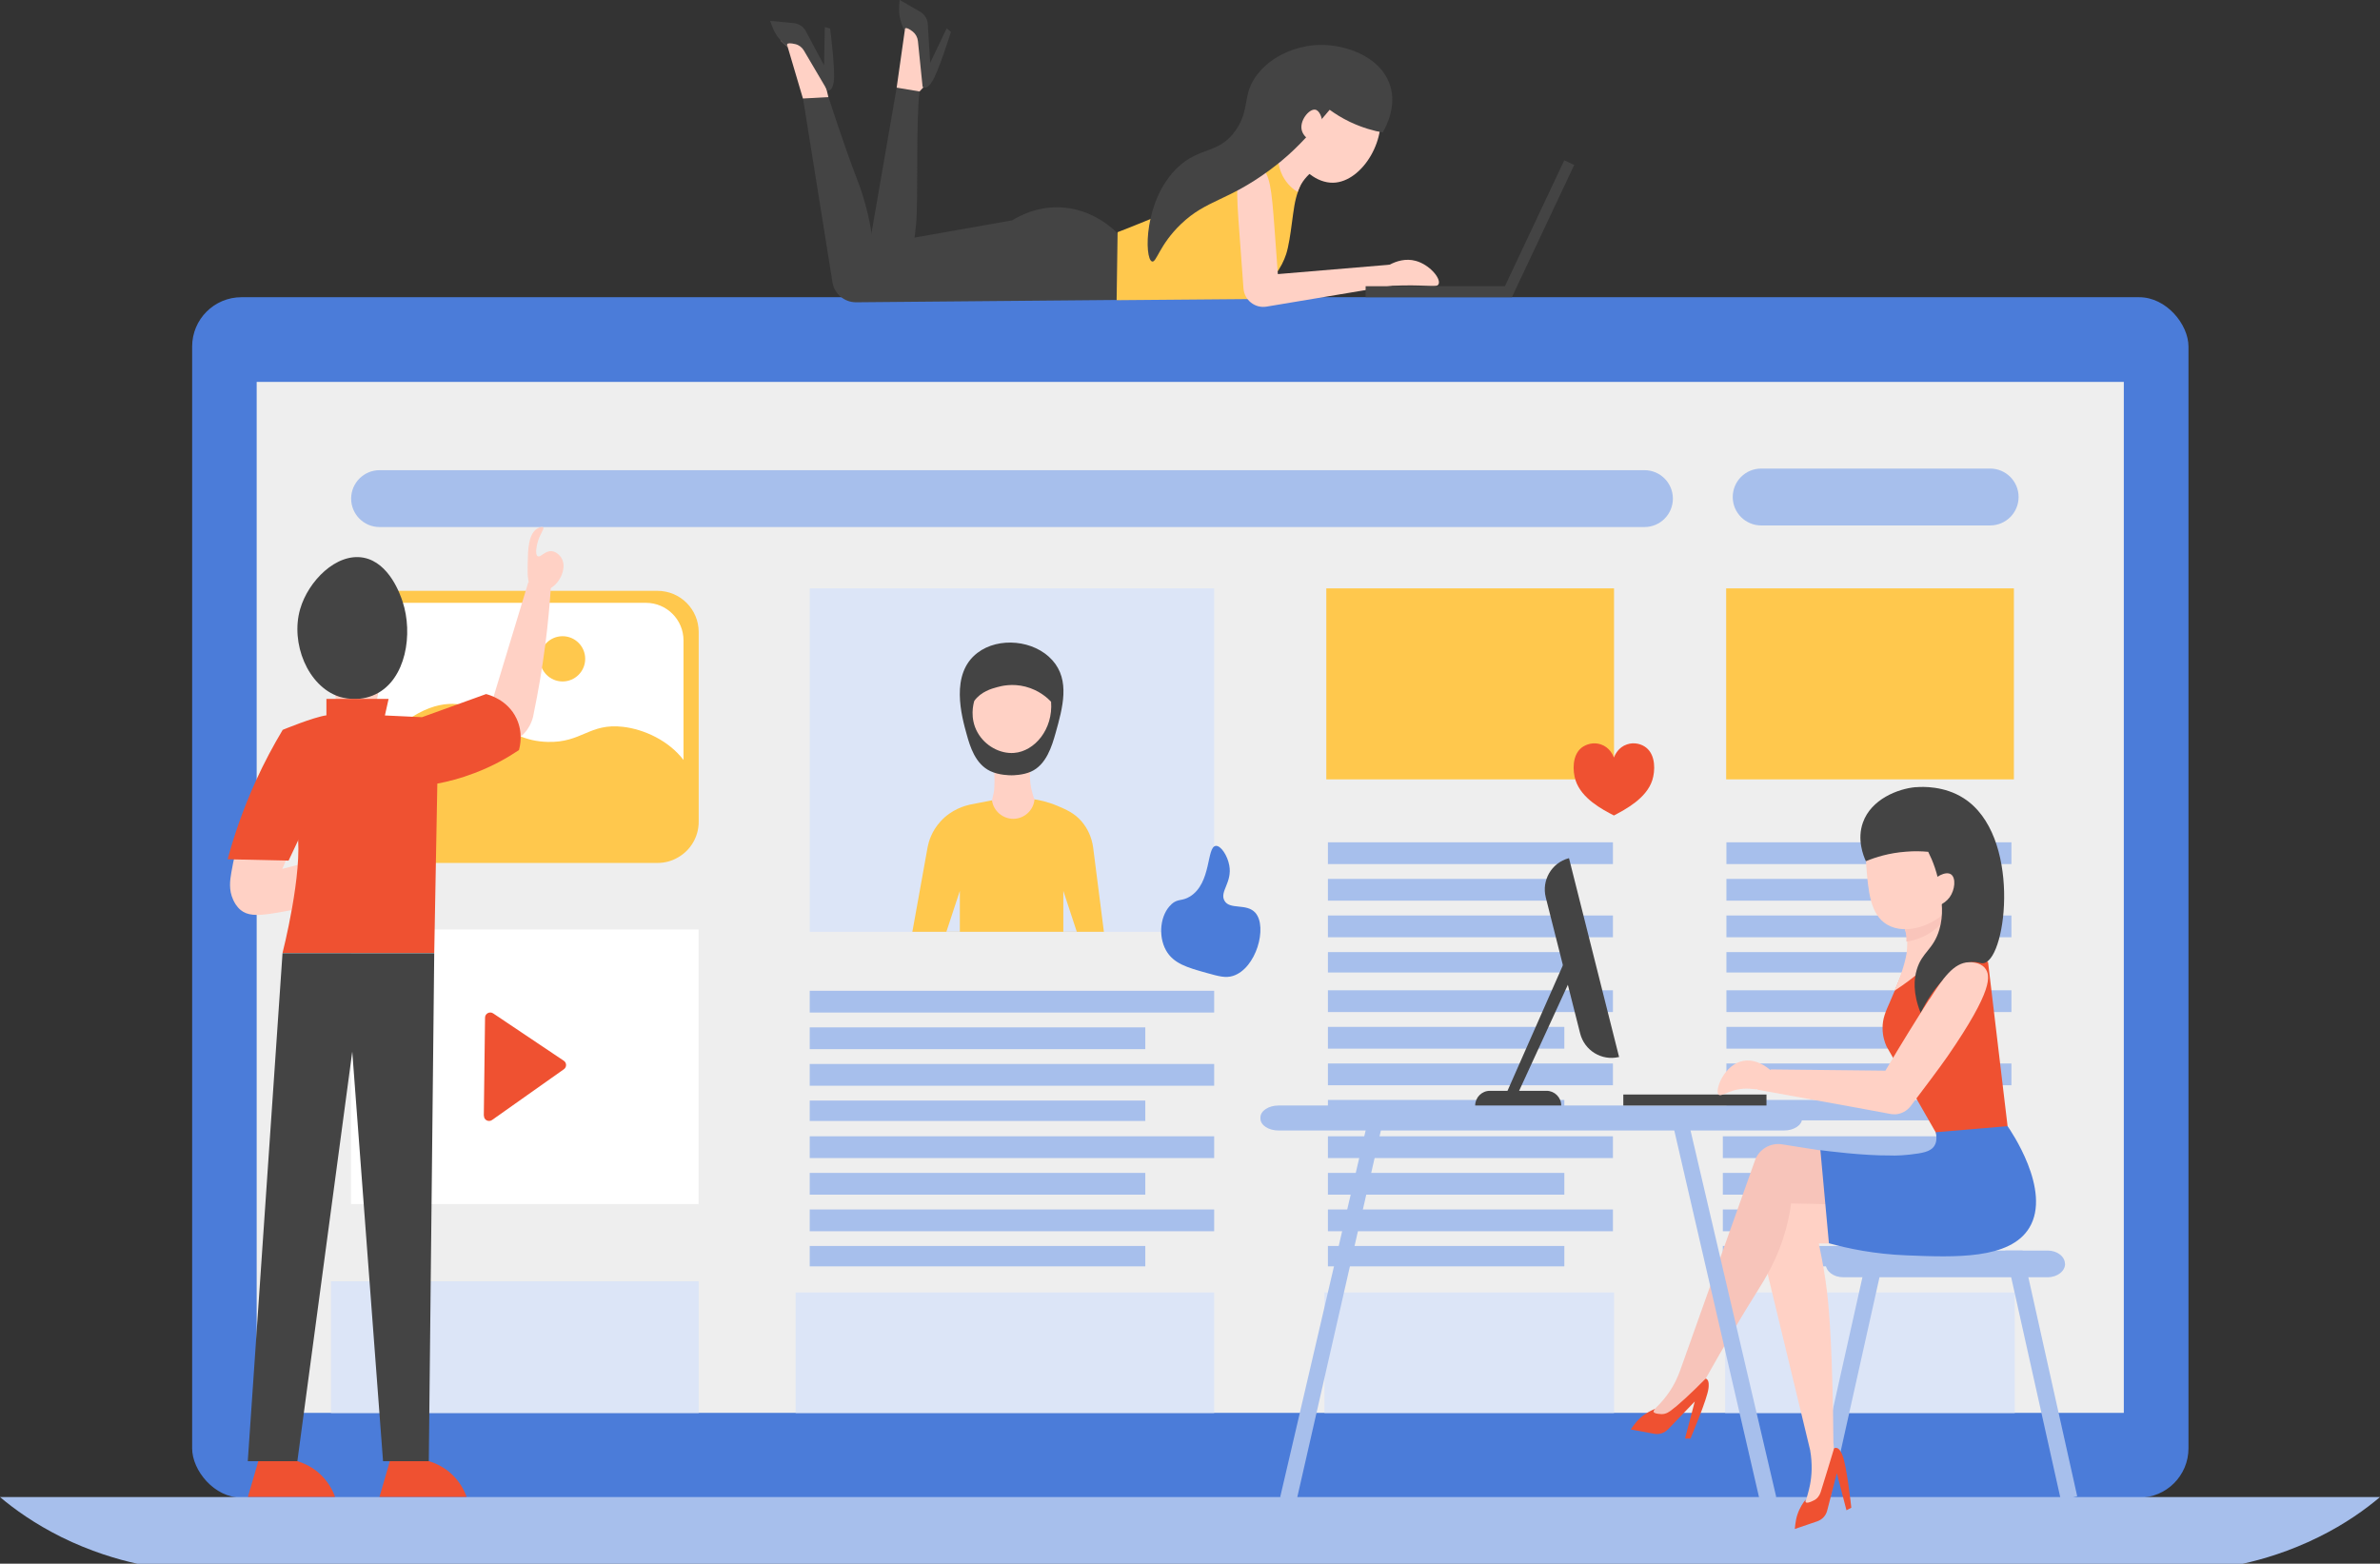<?xml version="1.0" encoding="UTF-8"?>
<svg id="_レイヤー_2" data-name="レイヤー 2" xmlns="http://www.w3.org/2000/svg" viewBox="0 0 192.49 126.48">
  <rect x="0" y="0" width="192.49" height="126.48" fill="#333333" stroke="none"/>
  <defs>
    <style>
      .cls-1 {
        fill: #444;
      }

      .cls-2 {
        fill: #ef5131;
      }

      .cls-3 {
        fill: #a7bfec;
      }

      .cls-4 {
        fill: #f9c5bb;
      }

      .cls-5 {
        fill: #fff;
      }

      .cls-6 {
        fill: #ffc84d;
      }

      .cls-7 {
        fill: #4b7cd9;
      }

      .cls-8 {
        fill: #ffd1c5;
      }

      .cls-9 {
        fill: #f7c4ba;
      }

      .cls-10 {
        fill: #eee;
      }

      .cls-11 {
        fill: #dce5f7;
      }
    </style>
  </defs>
  <g id="_饑1" data-name="ﾑ饑1">
    <g>
      <g>
        <g>
          <rect class="cls-7" x="15.54" y="24.04" width="161.46" height="97.1" rx="3.99" ry="3.99"/>
          <rect class="cls-10" x="20.76" y="30.89" width="151.01" height="83.39"/>
        </g>
        <path class="cls-3" d="M0,121.09c1.16.98,2.8,2.16,4.97,3.24,2.35,1.16,4.52,1.8,6.16,2.16h170.23c1.64-.36,3.81-1,6.16-2.16,2.17-1.07,3.81-2.26,4.97-3.24H0Z"/>
      </g>
      <g>
        <g>
          <rect class="cls-5" x="29.62" y="48.66" width="25.67" height="17.96"/>
          <g>
            <path class="cls-6" d="M53.17,47.79h-21.44c-1.85,0-3.34,1.49-3.34,3.34v15.33c0,1.28.72,2.4,1.78,2.95.46.24,1,.39,1.56.39h21.44c.61,0,1.18-.16,1.67-.45,1-.57,1.67-1.65,1.67-2.89v-15.33c0-1.85-1.49-3.34-3.34-3.34ZM29.62,51.8c0-1.68,1.36-3.04,3.04-3.04h19.58c1.68,0,3.04,1.36,3.04,3.04v9.67c-1.19-1.56-3.17-2.48-4.89-2.68-2.73-.32-3.32,1.3-6.11,1.22-3.58-.1-4.53-2.8-7.33-3.06-1.7-.15-4.13.6-7.33,4.52v-9.68Z"/>
            <path class="cls-6" d="M43.67,53.29c0-1.01.82-1.83,1.83-1.83s1.83.82,1.83,1.83-.82,1.83-1.83,1.83-1.83-.82-1.83-1.83Z"/>
          </g>
        </g>
        <g>
          <rect class="cls-3" x="107.4" y="68.13" width="23.05" height="1.76"/>
          <rect class="cls-3" x="107.4" y="71.09" width="19.12" height="1.76"/>
          <rect class="cls-3" x="107.4" y="74.05" width="23.05" height="1.76"/>
          <rect class="cls-3" x="107.4" y="77.01" width="19.12" height="1.65"/>
        </g>
        <g>
          <rect class="cls-3" x="107.4" y="80.1" width="23.05" height="1.76"/>
          <rect class="cls-3" x="107.4" y="83.06" width="19.12" height="1.76"/>
          <rect class="cls-3" x="107.4" y="86.02" width="23.05" height="1.76"/>
          <rect class="cls-3" x="107.4" y="88.97" width="19.12" height="1.65"/>
        </g>
        <g>
          <rect class="cls-3" x="107.4" y="91.91" width="23.05" height="1.76"/>
          <rect class="cls-3" x="107.4" y="94.87" width="19.12" height="1.76"/>
          <rect class="cls-3" x="107.4" y="97.83" width="23.05" height="1.76"/>
          <rect class="cls-3" x="107.4" y="100.78" width="19.12" height="1.65"/>
        </g>
        <g>
          <rect class="cls-3" x="139.34" y="91.91" width="23.05" height="1.76"/>
          <rect class="cls-3" x="139.34" y="94.87" width="19.12" height="1.76"/>
          <rect class="cls-3" x="139.34" y="97.83" width="23.05" height="1.76"/>
          <rect class="cls-3" x="139.34" y="100.78" width="19.12" height="1.65"/>
        </g>
        <g>
          <g>
            <rect class="cls-3" x="139.63" y="68.13" width="23.05" height="1.76"/>
            <rect class="cls-3" x="139.63" y="71.09" width="19.12" height="1.76"/>
            <rect class="cls-3" x="139.63" y="74.05" width="23.05" height="1.76"/>
            <rect class="cls-3" x="139.63" y="77.01" width="19.12" height="1.65"/>
          </g>
          <g>
            <rect class="cls-3" x="139.63" y="80.1" width="23.05" height="1.76"/>
            <rect class="cls-3" x="139.63" y="83.06" width="19.12" height="1.76"/>
            <rect class="cls-3" x="139.63" y="86.02" width="23.05" height="1.76"/>
            <rect class="cls-3" x="139.63" y="88.97" width="19.12" height="1.65"/>
          </g>
        </g>
        <rect class="cls-6" x="107.27" y="47.59" width="23.27" height="15.45"/>
        <rect class="cls-6" x="139.61" y="47.59" width="23.27" height="15.45"/>
        <path class="cls-3" d="M132.99,42.63H30.7c-1.27,0-2.3-1.03-2.3-2.3h0c0-1.27,1.03-2.3,2.3-2.3h102.3c1.27,0,2.3,1.03,2.3,2.3h0c0,1.27-1.03,2.3-2.3,2.3Z"/>
        <path class="cls-3" d="M160.96,42.5h-18.52c-1.27,0-2.3-1.03-2.3-2.3h0c0-1.27,1.03-2.3,2.3-2.3h18.52c1.27,0,2.3,1.03,2.3,2.3h0c0,1.27-1.03,2.3-2.3,2.3Z"/>
        <rect class="cls-11" x="26.77" y="103.64" width="29.74" height="10.65"/>
        <rect class="cls-11" x="64.35" y="104.54" width="33.85" height="9.75"/>
        <rect class="cls-11" x="107.12" y="104.54" width="23.42" height="9.75"/>
        <rect class="cls-11" x="139.53" y="104.54" width="23.42" height="9.75"/>
        <g>
          <rect class="cls-5" x="28.39" y="75.18" width="28.11" height="22.21"/>
          <path class="cls-2" d="M39.13,90.24l.1-7.93c0-.33.38-.53.66-.34,1.9,1.28,3.8,2.55,5.71,3.83.24.16.25.52,0,.69-1.93,1.37-3.87,2.74-5.8,4.1-.28.2-.67,0-.66-.35Z"/>
        </g>
        <g>
          <rect class="cls-11" x="65.49" y="47.59" width="32.71" height="27.78"/>
          <path class="cls-6" d="M89.26,75.37h-15.47l1.24-6.88c.08-.4.31-1.25,1.03-2.04.9-1,2.01-1.28,2.39-1.37.69-.13,1.38-.26,2.07-.4.99-.01,1.97-.03,2.96-.05.51.06,1.22.21,2.04.55.7.3,1.37.58,1.95,1.25.5.58.83,1.31.94,2.11l.87,6.82Z"/>
          <g>
            <path class="cls-8" d="M80.35,61.08c.13,1.93.09,2.71.02,3.04,0,.03-.14.62-.14.62.12.86.88,1.5,1.74,1.49.88-.01,1.62-.69,1.7-1.57-.06-.14-.11-.28-.15-.43-.37-1.21-.21-2.35.01-3.16h-3.19Z"/>
            <path class="cls-1" d="M79.05,52.81c-2.23,1.7-1.28,5.12-.85,6.65.25.89.67,2.33,1.89,2.91.71.34,1.59.34,1.73.34.12,0,.92-.01,1.55-.29,1.26-.55,1.71-2.09,2-3.11.58-2.07,1.2-4.29-.26-5.91-1.46-1.63-4.34-1.91-6.06-.59Z"/>
            <path class="cls-8" d="M85.01,56.76c-.27-.29-.96-.93-2.07-1.22-1.09-.28-1.96-.05-2.29.04-.45.12-1.31.36-1.85,1.11,0,0,0,0,0,0-.07.23-.39,1.39.26,2.55.61,1.1,1.84,1.75,2.96,1.66,1.66-.13,3.16-1.91,2.99-4.14Z"/>
          </g>
          <polygon class="cls-11" points="77.63 72.06 77.63 75.37 76.54 75.37 77.63 72.06"/>
          <polygon class="cls-11" points="87.09 75.37 86 75.37 86 72.06 87.09 75.37"/>
        </g>
        <g>
          <rect class="cls-3" x="65.49" y="80.14" width="32.71" height="1.76"/>
          <rect class="cls-3" x="65.49" y="83.1" width="27.14" height="1.76"/>
          <rect class="cls-3" x="65.49" y="86.06" width="32.71" height="1.76"/>
          <rect class="cls-3" x="65.49" y="89.02" width="27.14" height="1.65"/>
        </g>
        <g>
          <rect class="cls-3" x="65.49" y="91.91" width="32.71" height="1.76"/>
          <rect class="cls-3" x="65.49" y="94.87" width="27.14" height="1.76"/>
          <rect class="cls-3" x="65.49" y="97.83" width="32.71" height="1.76"/>
          <rect class="cls-3" x="65.49" y="100.78" width="27.14" height="1.65"/>
        </g>
        <path class="cls-7" d="M94.74,73.14c.53-.48.85-.22,1.51-.63,1.75-1.09,1.32-4.01,2.08-4.09.41-.04.95.79,1.09,1.57.26,1.37-.78,2.11-.4,2.84.41.8,1.81.19,2.52,1.01.99,1.15.06,4.51-1.83,5.1-.59.18-1.1.04-2.14-.25-1.54-.43-2.67-.75-3.27-1.83-.66-1.19-.45-2.91.44-3.71Z"/>
        <path class="cls-2" d="M133.15,60.48c-.37-.3-.97-.47-1.56-.27-.7.23-.98.85-1.06,1.06-.08-.21-.36-.83-1.06-1.06-.59-.2-1.18-.02-1.56.27-.76.61-.73,1.87-.48,2.64.48,1.47,2.15,2.35,3.1,2.84.95-.5,2.62-1.38,3.1-2.84.25-.77.28-2.03-.48-2.64Z"/>
      </g>
      <g>
        <g>
          <path class="cls-3" d="M167.02,102.23c0,.59-.63,1.08-1.41,1.08h-16.54c-.78,0-1.41-.48-1.41-1.08,0-.3.16-.57.41-.76.25-.19.6-.32.99-.32h16.54c.78,0,1.41.48,1.41,1.08Z"/>
          <polygon class="cls-3" points="152.5 101.15 152.01 103.31 147.98 121.38 146.67 121.02 150.63 103.31 151.1 101.15 152.5 101.15"/>
          <polygon class="cls-3" points="168 121.02 166.69 121.38 162.66 103.31 162.18 101.15 163.58 101.15 164.05 103.31 168 121.02"/>
        </g>
        <g>
          <path class="cls-2" d="M154.07,78.15c-.51,1.24-.92,2.2-1.19,2.83-.38.86-.63,1.41-.62,2.2,0,.62.17,1.13.32,1.46l4.9,8.56,5.07-.59-1.76-14.79c-.5-.28-1.85-.94-3.64-.79-1.52.13-2.6.78-3.08,1.12Z"/>
          <g>
            <path class="cls-8" d="M157.33,76.03c.1.7-.63,1.34-2.01,2.54-.48.42-1.19.98-2.12,1.58.37-.77.59-1.45.74-1.95.16-.56.27-.94.3-1.48.02-.5.05-.99-.17-1.55-.18-.47-.76-1.55-.81-1.85-.02-.13,0-.25,0-.25.01-.07.04-.14.07-.21.32-.61,1.45-.89,2.39-.74.48.08.91.26,1.16.57.28.35.17.68.15,1.42,0,.08,0,.1,0,.15,0,.85.26,1.44.3,1.77Z"/>
            <path class="cls-4" d="M157.12,74.58c-.23.26-.56.58-1.01.87-.75.48-1.48.65-1.93.71.1-1.34-.83-2.15-.93-2.86.73-.53,1.65-.96,2.46-1.2.15.01.73.08,1.16.57.43.5.53,1.24.25,1.9Z"/>
            <path class="cls-8" d="M150.94,70.02c.16,2.03.31,3.96,1.69,4.77,1.5.88,3.85.08,5.03-1.34,1.91-2.29,1.13-6.66-1.4-7.75-1.71-.73-4.2.03-5.08,1.64-.4.73-.34,1.43-.24,2.67Z"/>
            <path class="cls-1" d="M155.96,68.9c-.53-.05-1.14-.07-1.82-.01-1.34.1-2.44.44-3.23.77-.21-.45-.73-1.76-.24-3.13.67-1.89,2.83-2.73,4.25-2.86.03,0,.06,0,.08,0,.49-.04,2.25-.11,3.81.89,4.66,2.96,3.52,12.8,1.69,13.33-.34.1-.57-.17-1.26-.05-.94.16-1.55.82-2.23,1.57-.47.52-1.12,1.36-1.67,2.53-.65-1.63-.54-2.77-.31-3.53.43-1.42,1.34-1.59,1.82-3.22.36-1.22.19-2.28.06-3.24-.19-1.32-.61-2.36-.95-3.03Z"/>
            <path class="cls-8" d="M156.09,71.53c.4-.63,1.28-1.09,1.7-.81.42.28.33,1.26-.11,1.86-.41.56-1.27.96-1.68.65-.4-.3-.26-1.17.08-1.71Z"/>
          </g>
          <path class="cls-8" d="M156.04,80.83c-1.06,1.65-2.26,3.58-3.55,5.77-3.09-.03-6.19-.07-9.28-.1-.36.55-.72,1.09-1.07,1.64,7.24,1.31,10.53,1.91,10.69,1.95,0,0,.03,0,.06.01.09.02.25.04.44.03.46-.04.9-.27,1.19-.65.88-1.16,2.42-3.2,3.01-4.06,3.69-5.36,3.47-6.53,3.02-7.1-.39-.51-1.16-.49-1.3-.49-1.25.03-2.13,1.33-3.2,3.01Z"/>
          <path class="cls-8" d="M150.41,96.58l-8.79.89,4.78,19.82c.2,1.15.13,2.09-.01,2.81-.2,1.03-.59,1.8-.33,2,.26.2.98-.36,1.04-.41,1.5-1.19,1.31-3.93,1.18-5-.01-1.83-.04-3.35-.07-4.43-.15-5.64-.41-7.65-.57-8.72-.19-1.28-.4-2.31-.54-2.96h5.18l-1.85-4Z"/>
          <path class="cls-9" d="M147.23,93.05l-3.1-.49c-.95-.15-1.87.4-2.19,1.3-2.02,5.66-4.04,11.32-6.05,16.98-.18.5-.49,1.24-1.06,2-.81,1.1-1.6,1.55-1.48,1.8.13.27,1.2.1,2.05-.3,1.37-.65,2.06-1.86,2.37-2.51,1.81-3.22,3.18-5.51,4.24-7.2.76-1.21,1.81-2.86,2.46-5.32.22-.82.33-1.51.39-1.97,2.47.05,4.93.1,7.4.15l-5.03-4.42Z"/>
          <path class="cls-7" d="M156.56,91.59c.14.61-.02.95-.11,1.09-.32.5-.99.59-2,.71-.95.11-1.6.07-1.6.07-2.16.02-5.17-.37-5.62-.43.23,2.51.46,5.02.69,7.53,1.51.42,3.67.88,6.29.98,3.93.16,8.35.33,9.91-2.22,1.86-3.04-1.57-7.97-1.75-8.23-1.94.16-3.87.32-5.81.49Z"/>
          <path class="cls-2" d="M146.05,121.28c-.21.25-.49.66-.68,1.23-.16.46-.21,1.16-.21,1.16l1.82-.62c.4-.14.7-.46.8-.87l.78-3.02c.26,1,.52,2,.78,3,.13-.07.26-.14.39-.21-.03-.31-.38-3.43-.72-4.25-.07-.17-.23-.57-.5-.59-.04,0-.1,0-.17.03-.36,1.19-.72,2.38-1.09,3.56-.09.28-.28.53-.55.66-.35.18-.57.23-.65.15-.04-.04-.04-.12-.01-.23Z"/>
          <path class="cls-2" d="M133.83,113.97c-.3.12-.75.34-1.19.74-.36.32-.75.91-.75.91l1.89.35c.41.08.83-.06,1.13-.36l2.16-2.25c-.26,1-.53,2-.79,3,.15,0,.3,0,.44,0,.12-.29,1.35-3.18,1.46-4.06.02-.18.07-.61-.15-.76-.03-.02-.06-.03-.08-.03-1.25,1.27-2.26,2.18-2.78,2.56-.1.07-.4.33-.8.31-.4-.02-.61-.08-.63-.19-.01-.06.02-.12.1-.2Z"/>
        </g>
        <g>
          <path class="cls-3" d="M144.29,89.42h-40.89c-.8,0-1.46.43-1.46.97v.08c0,.54.65.97,1.46.97h40.89c.8,0,1.46-.43,1.46-.97v-.08c0-.54-.65-.97-1.46-.97Z"/>
          <path class="cls-3" d="M104.85,121.46l-1.31-.37c2.35-10.1,4.71-20.19,7.06-30.29.39.07.79.15,1.18.22-2.31,10.15-4.63,20.29-6.94,30.44Z"/>
          <path class="cls-3" d="M142.35,121.46l1.31-.37c-2.34-10.02-4.69-20.05-7.03-30.07-.44-.02-.89-.05-1.33-.07,2.35,10.17,4.7,20.34,7.05,30.51Z"/>
        </g>
        <g>
          <path class="cls-1" d="M130.95,85.5h-.03c-1.39.32-2.77-.53-3.12-1.91-.93-3.67-1.86-7.33-2.78-11-.35-1.39.47-2.8,1.85-3.17h.03s4.05,16.08,4.05,16.08Z"/>
          <path class="cls-1" d="M126.94,76.86c-1.67,3.79-3.35,7.58-5.02,11.38h.94c1.5-3.26,2.99-6.52,4.49-9.77l-.4-1.6Z"/>
          <path class="cls-1" d="M126.26,89.42h-6.95c0-.65.53-1.19,1.19-1.19h4.58c.65,0,1.19.53,1.19,1.19h0Z"/>
          <rect class="cls-1" x="131.29" y="88.53" width="11.58" height=".89"/>
        </g>
        <path class="cls-8" d="M143.87,87.73c.19-.5-1.32-2.21-2.88-1.92-1.55.28-2.32,2.38-2,2.72.24.26,1.03-.57,2.51-.47.27.02.56.07,1.04.04.51-.04,1.22-.09,1.33-.37Z"/>
      </g>
      <g>
        <polygon class="cls-8" points="26.94 54.71 27.29 57.67 30.29 57.67 30.84 54.71 26.94 54.71"/>
        <path class="cls-1" d="M29.41,45.11c-2.21-.42-4.48,1.9-5.13,4.14-.81,2.77.61,6.26,3.15,7.1.18.06,1.56.49,2.96-.2,2.46-1.2,3.03-4.91,2.17-7.49-.17-.52-1.06-3.15-3.15-3.55Z"/>
        <path class="cls-8" d="M19.7,66.62c-.54,1.66-.83,3.01-.99,3.95-.11.64-.22,1.42.15,2.21.08.18.26.55.62.84.51.41,1.21.49,2.65.25,2.01-.33,4.31-.71,4.84-2.13.11-.29.21-.81.26-1.2.08-.61.06-1.12.04-1.49-.78.23-1.58.47-2.39.69-.69.19-1.37.37-2.05.54.15-.34.3-.68.44-1.04.29-.69.55-1.36.79-2.02-.71-.07-1.44-.16-2.19-.27-.75-.11-1.47-.22-2.17-.34Z"/>
        <path class="cls-8" d="M39.16,57.62l.53-.51,3.04-10.02,1.84.15c-.1,1.57-.25,3.24-.48,4.99-.25,1.94-.57,3.76-.92,5.46-.03.21-.18,1.15-1.02,1.86-.54.45-1.25.71-2.01.68-.47-1.25-.51-1.36-.98-2.61Z"/>
        <path class="cls-2" d="M26.4,57.87v-1.34h5.03c-.1.45-.2.89-.3,1.34,1,.05,2,.09,3,.14,1.73-.62,3.45-1.25,5.18-1.87.21.05,1.74.45,2.46,1.97.56,1.18.28,2.27.2,2.56-.92.62-2.13,1.31-3.62,1.87-1.1.42-2.11.68-2.98.84-.08,4.57-.16,9.14-.25,13.7h-12.27s1.67-6.51,1.2-9.76-1.2-8.28-1.2-8.28c0,0,2.51-1.04,3.55-1.18Z"/>
        <path class="cls-2" d="M22.85,59.06c-.73,1.22-1.47,2.59-2.17,4.13-1.04,2.29-1.76,4.43-2.27,6.31,1.64.04,3.29.07,4.93.11.72-1.53,1.45-3.07,2.17-4.6l-2.66-5.95Z"/>
        <path class="cls-1" d="M22.85,77.1c-.94,13.7-1.87,27.39-2.81,41.09h4.01l4.44-33.13,2.49,33.13h3.7l.44-41.09h-12.27Z"/>
        <path class="cls-2" d="M24.06,118.19c.39.12,1,.36,1.61.85.89.73,1.28,1.61,1.43,2.04h-7.05l.84-2.89h3.18Z"/>
        <path class="cls-2" d="M34.7,118.19c.39.12,1,.36,1.61.85.89.73,1.28,1.61,1.43,2.04h-7.05l.84-2.89h3.18Z"/>
        <path class="cls-8" d="M43.12,47.61c-.47-.33-.46-.99-.44-2.07.02-1.04.04-2.39.81-2.81.15-.08.37-.15.44-.07.12.13-.3.56-.48,1.33-.03.13-.2.86.04,1,.23.13.56-.44,1.11-.41.39.03.71.35.85.63.42.82-.25,2.22-1.26,2.51-.09.03-.65.19-1.07-.11Z"/>
      </g>
      <g>
        <g>
          <path class="cls-1" d="M91.03,19.56l-.46,4.7-21.34.19c-.94,0-1.75-.68-1.9-1.61-.79-4.96-1.59-9.9-2.38-14.86.69-.04,1.38-.07,2.06-.11,1.07,3.29,1.8,5.31,2.29,6.58.12.3.37.95.62,1.84.42,1.46.61,2.69.69,3.52l11.26-1.99c.55-.34,2.34-1.37,4.72-.96,2.5.44,4.01,2.18,4.43,2.7Z"/>
          <path class="cls-6" d="M105.82,13.78c-.23.35-.56.91-.82,1.65-.3.85-.35,1.42-.53,2.72-.09.7-.25,1.81-.45,2.41-.33,1.01-1.1,2.34-3.01,3.63-3.56.03-7.13.06-10.7.09.01-.91.02-1.83.04-2.75.01-.92.03-1.84.04-2.75.63-.24,1.35-.53,2.16-.86.11-.04,1.14-.47,2.2-.93,2.93-1.28,5.66-2.62,8.21-3.99.61-.32,1.21-.65,1.8-.98.09-.05.18-.1.26-.15.23.42.46.91.65,1.46.05.16.1.31.15.46Z"/>
          <path class="cls-8" d="M111.46,8.34c.91,2.76-1.25,6.38-3.63,6.44-1.35.03-2.62-1.09-3.13-2.27-1.23-2.81,1.37-6.94,3.75-6.9,1.39.03,2.58,1.46,3,2.74Z"/>
          <path class="cls-8" d="M103.35,22.17c3.02-.25,6.03-.51,9.05-.76.33.52.66,1.04.99,1.56l-10.95,1.83c-.93.16-1.8-.52-1.87-1.47l-.33-4.48c-.25-3.4-.35-4.85.49-5.32.37-.21.86-.16,1.19,0,.8.4.93,1.88,1.15,4.81.08,1.09.23,3.12.28,3.83Z"/>
          <path class="cls-8" d="M105.98,14.01c-.18.15-.4.38-.61.68-.22.32-.34.62-.42.84-.28-.17-.85-.58-1.23-1.34-.23-.47-.31-.9-.33-1.18.11-.15.26-.34.47-.52.33-.28.67-.42.89-.49l.92,1.31c.1.23.2.46.31.69Z"/>
          <path class="cls-1" d="M111.84,10.7c.32-.56,1.12-2.14.59-3.78-.8-2.51-4.01-3.48-6.23-3.26-.28.03-2.87.28-4.48,2.32-1.32,1.68-.55,2.79-1.78,4.56-1.35,1.94-2.89,1.3-4.68,2.99-2.76,2.61-2.72,7.4-2.09,7.62.36.13.59-1.35,2.35-3.03,2.07-1.98,3.73-1.83,7.14-4.34.8-.59,1.32-1.05,1.51-1.22.7-.63,1.3-1.25,1.78-1.8.15-.17.18-.22.81-.96.33-.39.6-.71.78-.92.44.32.99.67,1.64.98,1.01.48,1.94.73,2.67.86Z"/>
        </g>
        <path class="cls-1" d="M70.01,21.6l2.51-14.5,1.85.3c-.3,2.39-.1,8.61-.27,10.63-.11,1.32-.31,2.39-.47,3.11-1.21.15-2.42.3-3.62.45Z"/>
        <path class="cls-8" d="M63.71,3.81c.41,1.39.82,2.78,1.23,4.16.69-.04,1.38-.07,2.06-.11-.04-.18-.08-.36-.13-.54-.46-1.73-1.27-3.14-2.14-4.26l-1.6.21.57.54Z"/>
        <polygon class="cls-8" points="72.52 7.09 73.17 2.51 73.17 1.7 74.37 2.35 74.81 6.93 74.37 7.4 72.52 7.09"/>
        <path class="cls-1" d="M63.71,3.81c-.26-.2-.63-.53-.95-1.04-.26-.41-.47-1.08-.47-1.08l1.91.18c.42.04.79.29.98.66l1.47,2.76c.02-1.03.04-2.07.06-3.1.14.04.28.08.43.12.04.31.43,3.43.29,4.3-.03.18-.09.61-.35.69-.04.01-.1.02-.17,0-.63-1.07-1.26-2.14-1.89-3.21-.15-.26-.4-.45-.69-.52-.39-.09-.61-.09-.66,0-.03.05-.01.12.04.22Z"/>
        <path class="cls-1" d="M73.17,2.51c-.15-.29-.35-.74-.43-1.34-.06-.48.02-1.18.02-1.18l1.66.96c.36.21.6.59.62,1.01l.19,3.12c.45-.93.89-1.86,1.34-2.79l.34.29c-.09.3-1.04,3.29-1.53,4.03-.1.15-.34.52-.6.48-.04,0-.1-.02-.16-.06-.13-1.24-.25-2.47-.38-3.71-.03-.3-.18-.57-.41-.76-.31-.24-.51-.33-.61-.27-.05.03-.07.11-.05.22Z"/>
        <path class="cls-8" d="M111.39,22.14c.09-.09,1.49-1.48,3.11-1.04,1.14.31,2.06,1.44,1.85,1.88-.14.31-.73.06-2.96.11-1.29.03-2.05.13-2.22-.22-.1-.22.07-.52.22-.74Z"/>
        <rect class="cls-1" x="110.45" y="23.15" width="11.83" height=".89"/>
        <rect class="cls-1" x="118.48" y="18.05" width="11.83" height=".89" transform="translate(194.15 -86.14) rotate(115.23)"/>
        <path class="cls-8" d="M106.95,9.94c-.01-.43-.24-1.02-.58-1.07-.5-.08-1.32.93-1.07,1.72.11.35.45.73.81.71.5-.02.86-.76.84-1.36Z"/>
      </g>
    </g>
  </g>
</svg>